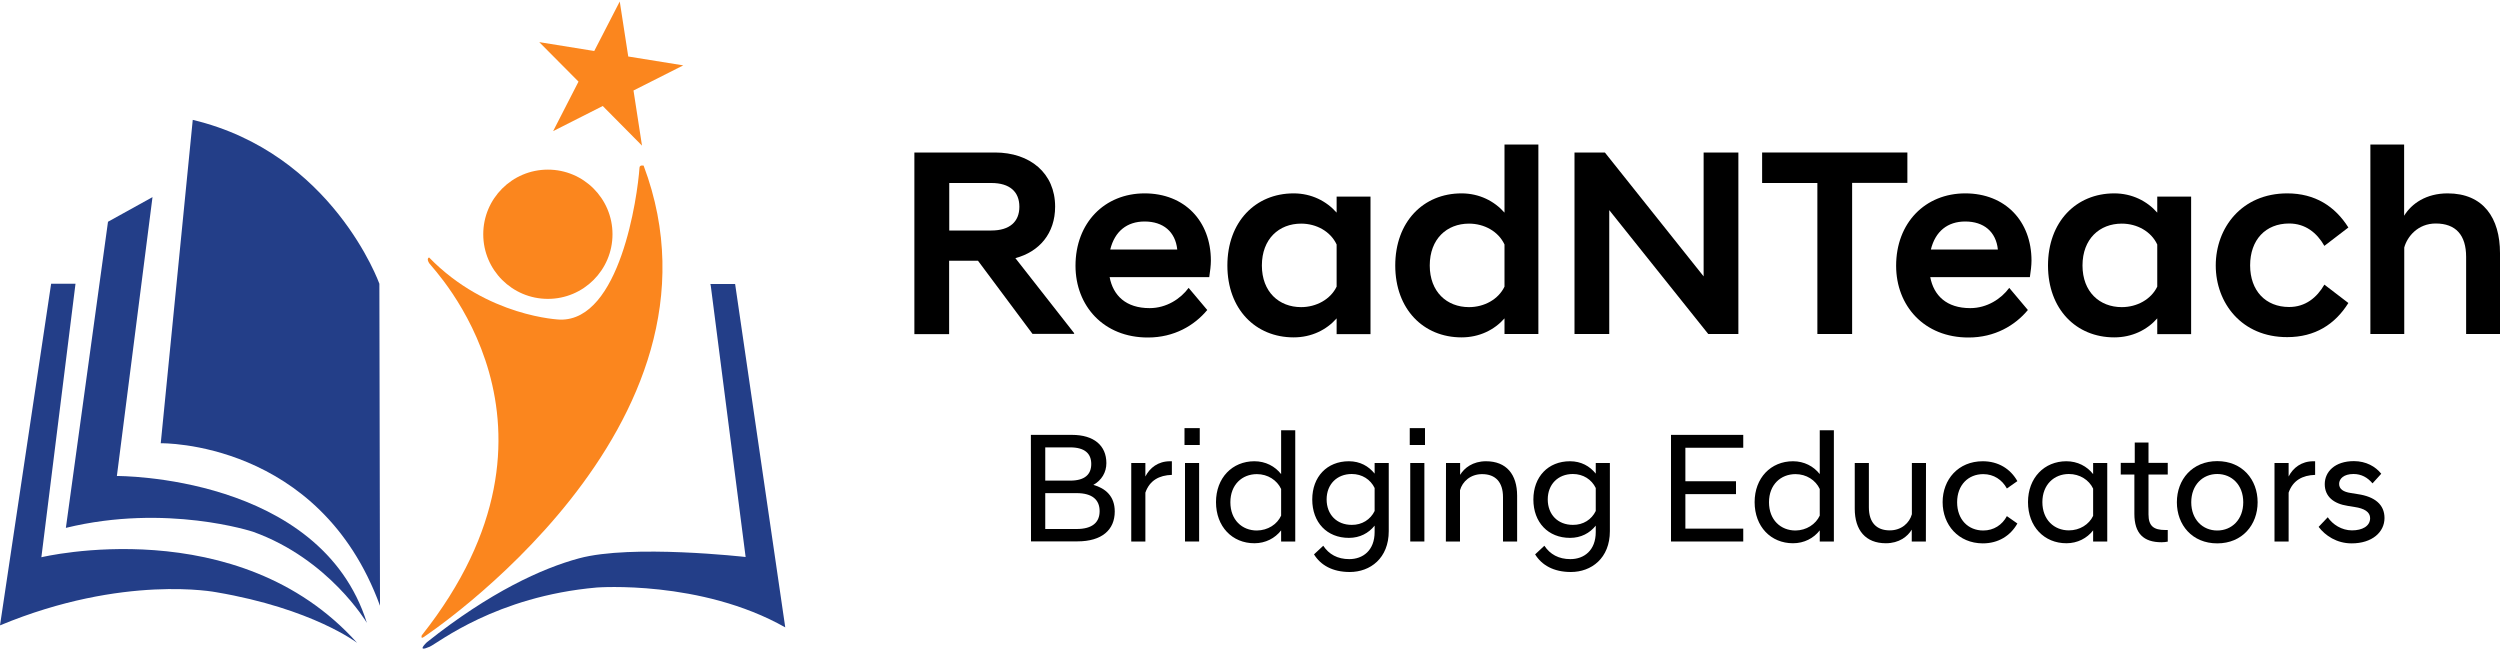 <?xml version="1.0" encoding="utf-8"?>
<!-- Generator: Adobe Illustrator 25.2.1, SVG Export Plug-In . SVG Version: 6.00 Build 0)  -->
<svg version="1.1" id="Layer_1" xmlns="http://www.w3.org/2000/svg" xmlns:xlink="http://www.w3.org/1999/xlink" x="0px" y="0px"
	 viewBox="0 0 200 52" style="enable-background:new 0 0 200 52;" xml:space="preserve">
<style type="text/css">
	.st0{fill:#233E88;}
	.st1{fill:#FB861E;}
</style>
<g>
	<g>
		<path class="st0" d="M30.4,48.46l-0.05-25.76c0,0-3.73-10.44-14.93-13.11l-2.56,25.87C12.86,35.46,25.56,35.21,30.4,48.46z"/>
		<path class="st1" d="M51.49,13.25c0,0-0.31-0.08-0.33,0.16C51,15.75,49.6,25.67,44.81,25.57c0,0-5.83-0.19-10.48-4.97
			c0,0-0.24,0.05,0,0.45c0.24,0.4,12.74,12.95-0.59,29.78c0,0-0.1,0.3,0.13,0.15C33.88,50.98,59.36,34.18,51.49,13.25z"/>
		<polygon class="st1" points="51.36,11.65 48.22,8.48 44.25,10.49 46.28,6.53 43.14,3.37 47.54,4.08 49.58,0.12 50.26,4.52 
			54.66,5.23 50.68,7.24 		"/>
		<path class="st0" d="M56.86,22.85l2.79,21.71c0,0-9.13-1.04-13.34,0.11c-2.93,0.79-7.11,2.69-12.16,6.71c0,0-0.91,0.85,0.22,0.36
			c0.68-0.3,5.29-4.03,13.38-4.74c0,0,8.32-0.63,15.07,3.19l-4.01-27.47h-1.98L56.86,22.85z"/>
		<path class="st0" d="M29.35,49.83c0,0-3.02-5.11-9.11-7.29c0,0-6.91-2.28-14.97-0.31l3.37-24.49l3.56-1.97L9.35,38.08
			C9.36,38.08,25.62,37.97,29.35,49.83z"/>
		<path class="st0" d="M28.57,51.43c0,0-3.56-2.74-11.26-4.05c0,0-7.4-1.47-17.31,2.65l4.09-27.33h1.95L3.31,44.58
			C3.3,44.58,19.03,40.79,28.57,51.43z"/>
		<circle class="st1" cx="43.83" cy="18.74" r="5.17"/>
	</g>
	<g>
		<g>
			<g>
				<path d="M78.24,20.86h-2.31v5.87h-2.78V12.2h6.45c2.8,0,4.81,1.65,4.81,4.33c0,2.14-1.26,3.61-3.18,4.12l4.7,6v0.06H82.6
					L78.24,20.86z M79.31,18.44c1.47,0,2.24-0.71,2.24-1.9c0-1.2-0.77-1.9-2.24-1.9h-3.37v3.8L79.31,18.44L79.31,18.44z"/>
				<path d="M86.04,21.26c0-3.44,2.33-5.79,5.53-5.79s5.3,2.22,5.3,5.38c0,0.36-0.06,0.87-0.13,1.32h-7.97
					c0.28,1.47,1.3,2.48,3.2,2.48c1.35,0,2.48-0.75,3.12-1.62l1.49,1.77c-1.03,1.24-2.65,2.2-4.74,2.2
					C88.28,27.01,86.04,24.46,86.04,21.26z M88.82,19.96h5.36c-0.15-1.43-1.13-2.24-2.61-2.24C90.16,17.72,89.18,18.5,88.82,19.96z"
					/>
				<path d="M106.93,25.47c-0.81,0.92-2.01,1.52-3.44,1.52c-3.05,0-5.3-2.26-5.3-5.75s2.24-5.77,5.3-5.77
					c1.43,0,2.63,0.62,3.44,1.54v-1.28h2.71v11h-2.71V25.47z M106.93,22.93v-3.37c-0.49-1.05-1.62-1.67-2.84-1.67
					c-1.77,0-3.14,1.22-3.14,3.35c0,2.11,1.37,3.33,3.14,3.33C105.3,24.57,106.44,23.95,106.93,22.93z"/>
				<path d="M120.36,25.47c-0.81,0.92-2.01,1.52-3.44,1.52c-3.05,0-5.3-2.26-5.3-5.75s2.24-5.77,5.3-5.77
					c1.43,0,2.63,0.62,3.44,1.54v-5.45h2.71v15.16h-2.71V25.47z M120.36,22.93v-3.37c-0.49-1.05-1.62-1.67-2.84-1.67
					c-1.77,0-3.14,1.22-3.14,3.35c0,2.11,1.37,3.33,3.14,3.33C118.74,24.57,119.87,23.95,120.36,22.93z"/>
				<path d="M125.96,12.2h2.43l7.9,9.91V12.2h2.78v14.52h-2.41l-7.92-9.91v9.91h-2.78L125.96,12.2L125.96,12.2z"/>
				<path d="M145.39,14.64h-4.42V12.2h11.62v2.43h-4.42v12.09h-2.78L145.39,14.64L145.39,14.64z"/>
				<path d="M151.69,21.26c0-3.44,2.33-5.79,5.53-5.79c3.2,0,5.3,2.22,5.3,5.38c0,0.36-0.06,0.87-0.13,1.32h-7.97
					c0.28,1.47,1.3,2.48,3.2,2.48c1.35,0,2.48-0.75,3.12-1.62l1.49,1.77c-1.03,1.24-2.65,2.2-4.74,2.2
					C153.93,27.01,151.69,24.46,151.69,21.26z M154.47,19.96h5.36c-0.15-1.43-1.13-2.24-2.61-2.24
					C155.81,17.72,154.83,18.5,154.47,19.96z"/>
				<path d="M172.58,25.47c-0.81,0.92-2.01,1.52-3.44,1.52c-3.05,0-5.3-2.26-5.3-5.75s2.24-5.77,5.3-5.77
					c1.43,0,2.63,0.62,3.44,1.54v-1.28h2.71v11h-2.71V25.47z M172.58,22.93v-3.37c-0.49-1.05-1.62-1.67-2.84-1.67
					c-1.77,0-3.14,1.22-3.14,3.35c0,2.11,1.37,3.33,3.14,3.33C170.96,24.57,172.09,23.95,172.58,22.93z"/>
				<path d="M177.26,21.24c0-3.01,2.07-5.77,5.72-5.77c2.22,0,3.82,1.03,4.89,2.73l-1.92,1.47c-0.6-1.05-1.52-1.79-2.82-1.79
					c-1.88,0-3.12,1.3-3.12,3.35c0,2.03,1.24,3.33,3.12,3.33c1.3,0,2.22-0.75,2.82-1.79l1.92,1.47c-1.07,1.71-2.67,2.73-4.89,2.73
					C179.33,26.98,177.26,24.23,177.26,21.24z"/>
				<path d="M189.62,11.56h2.71v5.7c0.6-0.98,1.77-1.79,3.48-1.79c2.86,0,4.19,1.97,4.19,4.78v6.47h-2.71v-6.17
					c0-1.75-0.83-2.67-2.43-2.67c-1.45,0-2.29,1.07-2.52,1.92v6.92h-2.71V11.56z"/>
			</g>
		</g>
		<g>
			<g>
				<path d="M82.47,34.79h3.29c1.75,0,2.75,0.85,2.75,2.26c0,0.74-0.38,1.37-1.04,1.74c0.98,0.28,1.71,0.91,1.71,2.13
					c0,1.47-1.03,2.39-2.99,2.39h-3.71L82.47,34.79L82.47,34.79z M85.61,38.45c1.18,0,1.69-0.5,1.69-1.33s-0.51-1.33-1.69-1.33
					h-1.99v2.66L85.61,38.45L85.61,38.45z M86.13,42.32c1.27,0,1.84-0.54,1.84-1.43c0-0.9-0.58-1.44-1.84-1.44h-2.51v2.87H86.13z"/>
				<path d="M90.5,37.04h1.13v1.08c0.35-0.69,1.01-1.22,1.98-1.22h0.14v1.09c-1.01,0.03-1.78,0.44-2.12,1.42v3.91H90.5L90.5,37.04
					L90.5,37.04z"/>
				<path d="M94.76,34.25h1.22v1.35h-1.22V34.25z M94.8,37.04h1.13v6.28H94.8V37.04z"/>
				<path d="M102.49,42.43c-0.49,0.63-1.25,1.03-2.14,1.03c-1.77,0-3.07-1.33-3.07-3.29c0-1.94,1.3-3.27,3.07-3.27
					c0.89,0,1.65,0.4,2.14,1.03v-3.51h1.13v8.9h-1.13V42.43z M102.49,41.25v-2.13c-0.33-0.71-1.07-1.19-1.94-1.19
					c-1.18,0-2.12,0.84-2.12,2.25c0,1.42,0.94,2.26,2.12,2.26C101.43,42.43,102.17,41.95,102.49,41.25z"/>
				<path d="M104.98,39.96c0-1.82,1.18-3.06,2.93-3.06c0.89,0,1.58,0.39,2.06,0.99v-0.85h1.13v5.45c0,2.17-1.48,3.27-3.12,3.27
					c-1.38,0-2.33-0.55-2.86-1.41l0.74-0.69c0.45,0.68,1.14,1.07,2.08,1.07c1.09,0,2.03-0.69,2.03-2.17v-0.51
					c-0.48,0.6-1.18,0.98-2.06,0.98C106.15,43.03,104.98,41.79,104.98,39.96z M109.97,40.88v-1.84c-0.33-0.68-1-1.12-1.83-1.12
					c-1.19,0-2.01,0.83-2.01,2.03c0,1.22,0.81,2.04,2.01,2.04C108.96,42,109.64,41.56,109.97,40.88z"/>
				<path d="M112.78,34.25h1.22v1.35h-1.22V34.25z M112.82,37.04h1.13v6.28h-1.13V37.04z"/>
				<path d="M115.68,37.04h1.13v0.95c0.33-0.55,1.01-1.09,2.07-1.09c1.63,0,2.49,1.05,2.49,2.76v3.66h-1.13v-3.55
					c0-1.2-0.6-1.84-1.67-1.84c-0.94,0-1.58,0.6-1.77,1.29v4.1h-1.13L115.68,37.04L115.68,37.04z"/>
				<path d="M122.67,39.96c0-1.82,1.18-3.06,2.93-3.06c0.89,0,1.58,0.39,2.06,0.99v-0.85h1.13v5.45c0,2.17-1.48,3.27-3.12,3.27
					c-1.38,0-2.33-0.55-2.86-1.41l0.74-0.69c0.45,0.68,1.14,1.07,2.08,1.07c1.09,0,2.03-0.69,2.03-2.17v-0.51
					c-0.48,0.6-1.18,0.98-2.06,0.98C123.85,43.03,122.67,41.79,122.67,39.96z M127.66,40.88v-1.84c-0.33-0.68-1-1.12-1.83-1.12
					c-1.19,0-2.01,0.83-2.01,2.03c0,1.22,0.81,2.04,2.01,2.04C126.66,42,127.33,41.56,127.66,40.88z"/>
				<path d="M133.68,34.79h5.78v1.03h-4.63v2.68h4.05v1.03h-4.05v2.76h4.63v1.03h-5.78V34.79z"/>
				<path d="M145.58,42.43c-0.49,0.63-1.25,1.03-2.14,1.03c-1.77,0-3.07-1.33-3.07-3.29c0-1.94,1.3-3.27,3.07-3.27
					c0.89,0,1.65,0.4,2.14,1.03v-3.51h1.13v8.9h-1.13V42.43z M145.58,41.25v-2.13c-0.33-0.71-1.07-1.19-1.94-1.19
					c-1.18,0-2.12,0.84-2.12,2.25c0,1.42,0.94,2.26,2.12,2.26C144.51,42.43,145.25,41.95,145.58,41.25z"/>
				<path d="M154.07,43.32h-1.13v-0.95c-0.33,0.55-1.01,1.09-2.07,1.09c-1.63,0-2.49-1.05-2.49-2.76v-3.66h1.13v3.55
					c0,1.2,0.6,1.84,1.67,1.84c0.94,0,1.58-0.6,1.77-1.29v-4.1h1.13L154.07,43.32L154.07,43.32z"/>
				<path d="M155.41,40.17c0-1.81,1.25-3.27,3.21-3.27c1.24,0,2.21,0.6,2.77,1.59l-0.84,0.59c-0.38-0.7-1.05-1.15-1.89-1.15
					c-1.2,0-2.09,0.87-2.09,2.25c0,1.39,0.89,2.26,2.09,2.26c0.84,0,1.52-0.45,1.89-1.15l0.84,0.59c-0.56,0.99-1.53,1.59-2.77,1.59
					C156.67,43.46,155.41,41.99,155.41,40.17z"/>
				<path d="M167.45,42.43c-0.49,0.63-1.25,1.03-2.14,1.03c-1.77,0-3.07-1.33-3.07-3.29c0-1.94,1.3-3.27,3.07-3.27
					c0.89,0,1.65,0.4,2.14,1.03v-0.89h1.13v6.28h-1.13V42.43z M167.45,41.27v-2.18c-0.33-0.7-1.07-1.17-1.94-1.17
					c-1.18,0-2.12,0.85-2.12,2.25c0,1.41,0.94,2.26,2.12,2.26C166.38,42.43,167.12,41.96,167.45,41.27z"/>
				<path d="M170.75,41.11v-3.15h-1.09v-0.93h1.12V35.4h1.1v1.63h1.54v0.93h-1.54v3.19c0,0.93,0.41,1.25,1.34,1.25h0.2v0.93
					c-0.14,0.03-0.33,0.05-0.5,0.05C171.49,43.38,170.75,42.68,170.75,41.11z"/>
				<path d="M174.15,40.18c0-1.82,1.23-3.29,3.23-3.29s3.23,1.47,3.23,3.29c0,1.81-1.23,3.29-3.23,3.29
					C175.37,43.47,174.15,41.99,174.15,40.18z M179.46,40.18c0-1.38-0.91-2.26-2.08-2.26c-1.17,0-2.08,0.88-2.08,2.26
					c0,1.38,0.91,2.26,2.08,2.26C178.55,42.44,179.46,41.56,179.46,40.18z"/>
				<path d="M181.96,37.04h1.13v1.08c0.35-0.69,1.02-1.22,1.98-1.22h0.14v1.09c-1.01,0.03-1.78,0.44-2.12,1.42v3.91h-1.13
					L181.96,37.04L181.96,37.04z"/>
				<path d="M185.49,42.15l0.73-0.77c0.39,0.58,1.12,1.05,1.94,1.05c0.81,0,1.45-0.33,1.45-0.98c0-0.5-0.48-0.78-1.24-0.89
					l-0.55-0.09c-1.12-0.17-1.84-0.74-1.84-1.74c0-0.99,0.81-1.84,2.33-1.84c0.97,0,1.73,0.43,2.19,1.01l-0.7,0.77
					c-0.4-0.48-0.9-0.75-1.52-0.75c-0.78,0-1.15,0.38-1.15,0.79c0,0.43,0.35,0.64,0.93,0.73l0.56,0.09c1.37,0.2,2.14,0.84,2.14,1.91
					c0,1.13-0.99,2.03-2.63,2.03C186.94,43.47,186.02,42.85,185.49,42.15z"/>
			</g>
		</g>
	</g>
</g>
</svg>
